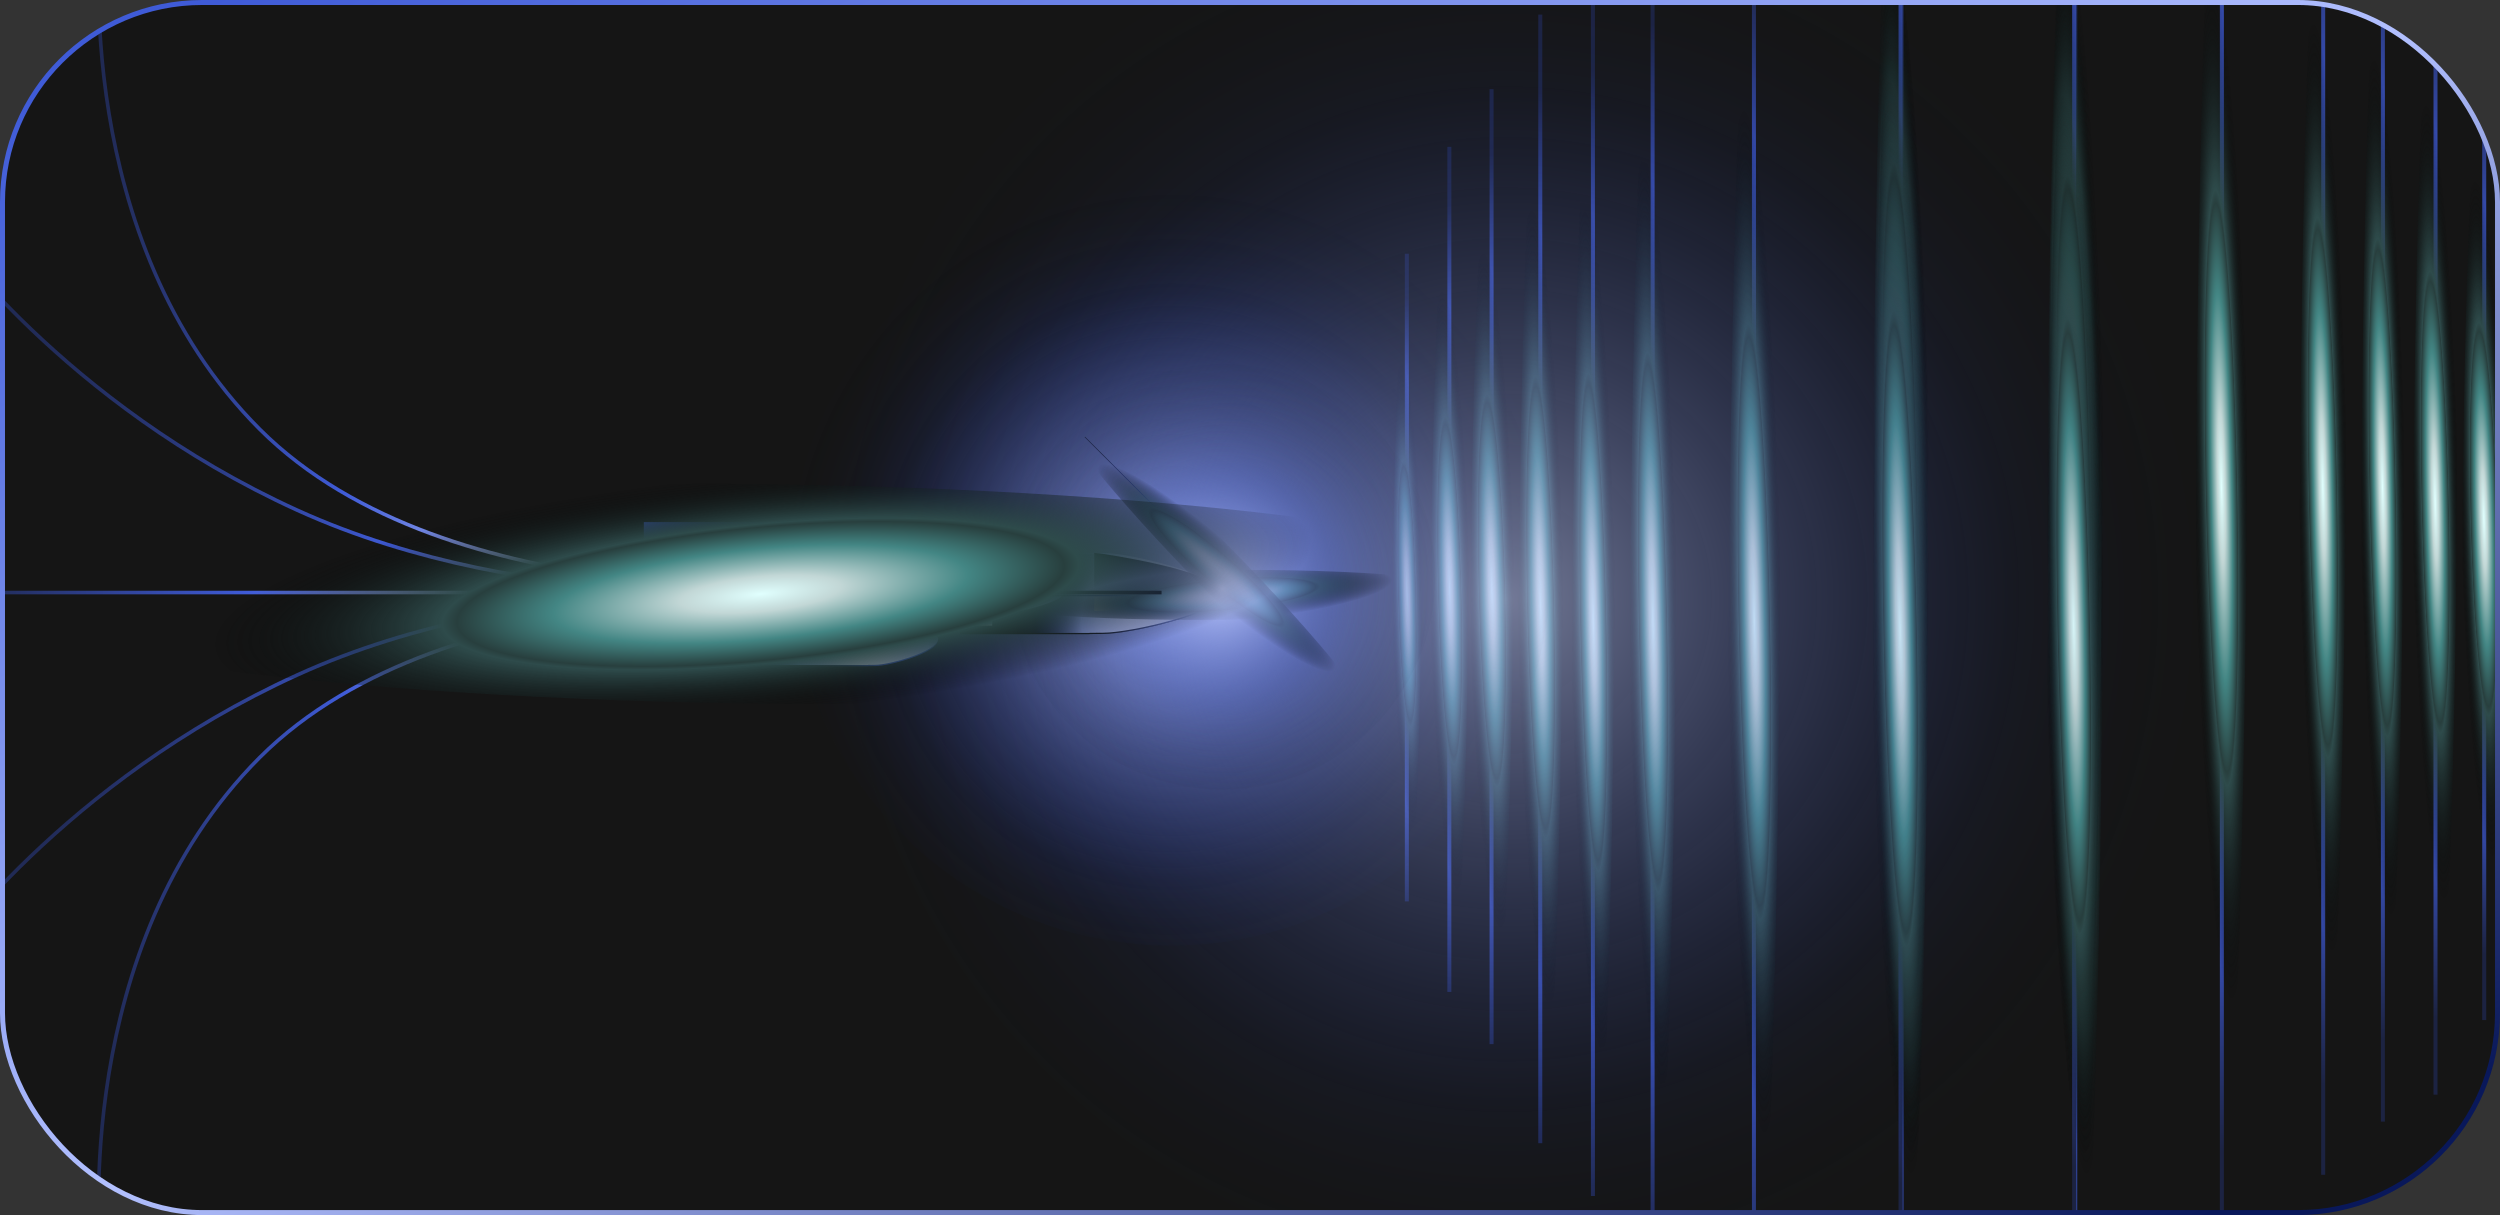 <svg xmlns="http://www.w3.org/2000/svg" width="1002" height="487" fill="none"><rect width="100%" height="100%" fill="#333333" stroke="none"/><g clip-path="url(#a)"><rect width="1000" height="485" x="1" y="1" fill="#151515" rx="80"/><path stroke="url(#b)" stroke-miterlimit="10" stroke-width="1.606" d="M563.864 101.687v259.581"/><path fill="url(#c)" d="M558.138 239.357c-.567 76.012 1.578 136.991 4.792 136.199 3.214-.791 6.279-63.053 6.847-139.065.567-76.012-1.579-136.991-4.793-136.2-3.213.792-6.279 63.053-6.846 139.066Z" style="mix-blend-mode:color-dodge"/><path stroke="url(#d)" stroke-miterlimit="10" stroke-width="1.606" d="M580.902 58.863v338.715"/><path fill="url(#e)" d="M573.431 238.5c-.74 99.185 2.059 178.754 6.253 177.721 4.194-1.032 8.194-82.275 8.934-181.46.74-99.185-2.06-178.753-6.253-177.72-4.194 1.032-8.194 82.274-8.934 181.459Z" style="mix-blend-mode:color-dodge"/><path stroke="url(#f)" stroke-miterlimit="10" stroke-width="1.606" d="M597.822 35.753V418.5"/><path fill="url(#g)" d="M589.38 238.742c-.836 112.08 2.327 201.992 7.066 200.825 4.739-1.167 9.259-92.971 10.095-205.05.837-112.079-2.327-201.992-7.066-200.825-4.739 1.167-9.258 92.971-10.095 205.05Z" style="mix-blend-mode:color-dodge"/><path stroke="url(#h)" stroke-miterlimit="10" stroke-width="1.606" d="M617.344 5.861v452.332"/><path fill="url(#i)" d="M608.707 245.754c-.856 132.456 2.38 238.714 7.229 237.335 4.848-1.379 9.472-109.873 10.328-242.328.856-132.456-2.381-238.714-7.229-237.335-4.849 1.379-9.473 109.873-10.328 242.328Z" style="mix-blend-mode:color-dodge"/><path stroke="url(#j)" stroke-miterlimit="10" stroke-width="1.606" d="M638.439-4.959V479.35"/><path fill="url(#k)" d="M630.076 251.892c-.828 141.819 2.306 255.589 7 254.112 4.694-1.476 9.171-117.639 10-259.458.828-141.819-2.305-255.588-7-254.112-4.694 1.476-9.171 117.64-10 259.458Z" style="mix-blend-mode:color-dodge"/><path stroke="url(#l)" stroke-miterlimit="10" stroke-width="1.606" d="M662.364-26.276v524.925"/><path fill="url(#m)" d="M653.3 252.116c-.898 153.713 2.499 277.024 7.587 275.424 5.088-1.6 9.94-127.506 10.838-281.218.898-153.713-2.498-277.024-7.586-275.424-5.088 1.6-9.941 127.506-10.839 281.218Z" style="mix-blend-mode:color-dodge"/><path stroke="url(#n)" stroke-miterlimit="10" stroke-width="1.606" d="M702.975-57.117v583.689"/><path fill="url(#o)" d="M692.897 252.442c-.999 170.92 2.778 308.035 8.436 306.256 5.657-1.779 11.053-141.78 12.052-312.7.998-170.92-2.779-308.035-8.436-306.256-5.658 1.78-11.053 141.78-12.052 312.7Z" style="mix-blend-mode:color-dodge"/><path stroke="url(#p)" stroke-miterlimit="10" stroke-width="1.606" d="M762.183-64.206v600.932"/><path fill="url(#q)" d="M751.807 254.496c-1.028 175.969 2.86 317.135 8.685 315.303 5.824-1.832 11.38-145.968 12.408-321.937 1.028-175.97-2.86-317.136-8.685-315.304-5.825 1.832-11.38 145.968-12.408 321.938Z" style="mix-blend-mode:color-dodge"/><path fill="url(#r)" d="M751.807 196.729c-1.028 175.969 2.86 317.136 8.685 315.304 5.825-1.832 11.38-145.968 12.408-321.938 1.028-175.97-2.86-317.135-8.685-315.303-5.825 1.831-11.38 145.968-12.408 321.937Z" style="mix-blend-mode:color-dodge"/><path stroke="url(#s)" stroke-miterlimit="10" stroke-width="1.606" d="M831.765-72.603V545.94"/><path fill="url(#t)" d="M821.084 255.44c-1.058 181.126 2.944 326.43 8.939 324.544 5.996-1.885 11.714-150.246 12.772-331.373 1.058-181.126-2.944-326.43-8.939-324.544-5.996 1.885-11.714 150.246-12.772 331.373Z" style="mix-blend-mode:color-dodge"/><path fill="url(#u)" d="M821.084 195.979c-1.058 181.126 2.944 326.43 8.94 324.544 5.995-1.885 11.713-150.246 12.771-331.373 1.058-181.126-2.944-326.43-8.939-324.544-5.996 1.885-11.714 150.246-12.772 331.373Z" style="mix-blend-mode:color-dodge"/><path stroke="url(#v)" stroke-miterlimit="10" stroke-width="1.606" d="M1029.63 342.903V83.322"/><path stroke="url(#w)" stroke-miterlimit="10" stroke-width="1.606" d="M1012.6 385.728V47.013"/><path stroke="url(#x)" stroke-miterlimit="10" stroke-width="1.606" d="M995.675 408.838V26.09"/><path fill="url(#y)" d="M1004.12 205.849c.83-112.08-2.33-201.992-7.069-200.825-4.739 1.167-9.258 92.971-10.095 205.05-.836 112.08 2.327 201.992 7.066 200.825 4.739-1.167 9.258-92.971 10.098-205.05Z" style="mix-blend-mode:color-dodge"/><path stroke="url(#z)" stroke-miterlimit="10" stroke-width="1.606" d="M976.154 438.73V-13.603"/><path fill="url(#A)" d="M984.791 198.836c.856-132.455-2.381-238.714-7.229-237.335-4.849 1.38-9.473 109.873-10.329 242.329-.856 132.455 2.381 238.713 7.23 237.334 4.848-1.378 9.472-109.873 10.328-242.328Z" style="mix-blend-mode:color-dodge"/><path stroke="url(#B)" stroke-miterlimit="10" stroke-width="1.606" d="M955.059 449.548V-34.759"/><path fill="url(#C)" d="M963.421 192.697c.829-141.818-2.305-255.588-6.999-254.112-4.694 1.477-9.171 117.64-10 259.459-.829 141.818 2.305 255.588 6.999 254.112 4.695-1.476 9.172-117.64 10-259.459Z" style="mix-blend-mode:color-dodge"/><path stroke="url(#D)" stroke-miterlimit="10" stroke-width="1.606" d="m931.133 470.866.001-524.925"/><path fill="url(#E)" d="M940.198 192.475c.898-153.713-2.499-277.024-7.587-275.424-5.088 1.6-9.94 127.506-10.839 281.219-.898 153.712 2.499 277.024 7.587 275.423 5.088-1.6 9.94-127.506 10.839-281.218Z" style="mix-blend-mode:color-dodge"/><path stroke="url(#F)" stroke-miterlimit="10" stroke-width="1.606" d="M890.522 501.707V-81.981"/><path fill="url(#G)" d="M900.601 192.149c.998-170.92-2.778-308.036-8.436-306.256-5.657 1.779-11.053 141.78-12.052 312.699-.999 170.92 2.778 308.036 8.436 306.257 5.657-1.78 11.053-141.78 12.052-312.7Z" style="mix-blend-mode:color-dodge"/><path stroke="url(#H)" stroke-miterlimit="10" stroke-width="1.606" d="M831.314 508.796V-92.136"/><path fill="url(#I)" d="M841.691 190.094c1.028-175.97-2.86-317.135-8.685-315.304-5.825 1.832-11.38 145.969-12.408 321.938-1.028 175.969 2.86 317.136 8.685 315.304 5.824-1.832 11.38-145.969 12.408-321.938Z" style="mix-blend-mode:color-dodge"/><path fill="url(#J)" d="M841.691 247.861c1.028-175.97-2.861-317.136-8.685-315.304-5.825 1.832-11.38 145.968-12.408 321.938-1.028 175.969 2.86 317.135 8.685 315.303 5.824-1.832 11.38-145.968 12.408-321.937Z" style="mix-blend-mode:color-dodge"/><path stroke="url(#K)" stroke-miterlimit="10" stroke-width="1.606" d="M761.733 517.193v-618.544"/><path fill="url(#L)" d="M772.414 189.15c1.058-181.126-2.944-326.43-8.94-324.544-5.995 1.885-11.713 150.246-12.771 331.373-1.059 181.126 2.944 326.43 8.939 324.544 5.996-1.885 11.714-150.246 12.772-331.373Z" style="mix-blend-mode:color-dodge"/><path fill="url(#M)" d="M772.414 248.611c1.058-181.126-2.944-326.43-8.94-324.544-5.995 1.885-11.713 150.246-12.772 331.373-1.058 181.126 2.945 326.43 8.94 324.544 5.995-1.885 11.713-150.246 12.772-331.373Z" style="mix-blend-mode:color-dodge"/><ellipse cx="469.3" cy="227.009" fill="url(#N)" rx="152.3" ry="152.009" style="mix-blend-mode:color-dodge"/><circle cx="618.965" cy="230.308" r="281.965" fill="url(#O)" opacity=".55" style="mix-blend-mode:color-dodge" transform="rotate(90 618.965 230.308)"/><path fill="#151617" d="m398.505 246.328 2.881-.023c5.696 0 25.146-4.421 25.146-8.495 0-3.606-19.45-8.493-25.146-8.493H293.348v17.043h105.157v-.032Z"/><path fill="url(#P)" d="m398.505 246.328 2.881-.023c5.696 0 25.146-4.421 25.146-8.495 0-3.606-19.45-8.493-25.146-8.493H293.348v17.043h105.157v-.032Z"/><path fill="#151617" d="m436.681 254.13 5.474-.043c10.817 0 47.759-8.327 47.759-15.997 0-6.791-36.942-15.993-47.759-15.993h-57.344v32.092h51.87v-.059Z"/><path fill="url(#Q)" d="m436.681 254.13 5.474-.043c10.817 0 47.759-8.327 47.759-15.997 0-6.791-36.942-15.993-47.759-15.993h-57.344v32.092h51.87v-.059Z"/><path fill="#151617" d="m348.051 230.082 2.872-.029c5.676 0 25.063-5.412 25.063-10.398 0-4.414-19.387-10.395-25.063-10.395h-92.877v20.86h90.005v-.038Z"/><path fill="url(#R)" d="m348.051 230.082 2.872-.029c5.676 0 25.063-5.412 25.063-10.398 0-4.414-19.387-10.395-25.063-10.395h-92.877v20.86h90.005v-.038Z"/><path fill="#151617" d="m347.967 266.987 2.881-.028c5.693 0 25.138-5.413 25.138-10.398 0-4.414-19.445-10.396-25.138-10.396h-93.604v20.86h90.723v-.038Z"/><path fill="url(#S)" d="m347.967 266.987 2.881-.028c5.693 0 25.138-5.413 25.138-10.398 0-4.414-19.445-10.396-25.138-10.396h-93.604v20.86h90.723v-.038Z"/><path fill="#151617" d="M438.566 245.364v-23.267c4.9.302 47.336 7.282 47.336 13.627 0 5.077-36.04 9.64-47.336 9.64Z"/><path fill="url(#T)" d="M438.566 245.364v-23.267c4.9.302 47.336 7.282 47.336 13.627 0 5.077-36.04 9.64-47.336 9.64Z"/><path fill="#151617" d="M293.293 235.735v5.616h-22.465v-5.616z"/><path fill="url(#U)" d="M293.293 235.735h5.616V258.2h-5.616z" transform="rotate(90 293.293 235.735)"/><path fill="#fff" d="M392.447 246.899a.6.6 0 0 0 .146-.186.515.515 0 0 0 .054-.237l-.006-1.42-1.327.005.005 1.377a.609.609 0 0 0 .194.449.673.673 0 0 0 .463.181.76.76 0 0 0 .471-.169Zm.8-.362a.606.606 0 0 0 .333.318c.082.031.17.046.258.044a.68.68 0 0 0 .461-.158.521.521 0 0 0 .179-.403l-.005-1.289-1.279.005.005 1.254a.532.532 0 0 0 .048.229Z"/><path fill="#fff" d="m397.613 241.353-9.467.035.035 9.389 9.467-.036-.035-9.388Zm-6.234 6.305a1.058 1.058 0 0 1-.353-.284 1.292 1.292 0 0 1-.223-.421 1.735 1.735 0 0 1-.078-.516l-.008-2.055 4.346-.016.008 2.222a.836.836 0 0 1-.096.407.998.998 0 0 1-.253.31 1.146 1.146 0 0 1-.354.199 1.188 1.188 0 0 1-.998-.087.992.992 0 0 1-.415-.456c-.063.234-.203.44-.398.586-.204.15-.452.228-.706.222a1.028 1.028 0 0 1-.472-.108v-.003Z"/><g style="mix-blend-mode:color-dodge"><path fill="url(#V)" d="m398.505 245.83 2.881-.023c5.695 0 25.145-4.421 25.145-8.495 0-3.606-19.45-8.493-25.145-8.493H293.348v17.043h105.157v-.032Z"/><path fill="url(#W)" d="m436.682 253.633 5.473-.043c10.817 0 47.759-8.327 47.759-15.997 0-6.791-36.942-15.993-47.759-15.993h-57.344v32.092h51.871v-.059Z"/><path fill="url(#X)" d="m348.051 230.018 2.872-.028c5.677 0 25.063-5.412 25.063-10.398 0-4.414-19.386-10.396-25.063-10.396h-92.876v20.86h90.004v-.038Z"/><path fill="url(#Y)" d="m347.967 266.49 2.881-.028c5.693 0 25.138-5.413 25.138-10.398 0-4.414-19.445-10.396-25.138-10.396h-93.604v20.86h90.723v-.038Z"/><path fill="url(#Z)" d="M438.566 244.867V221.6c4.9.302 47.336 7.282 47.336 13.627 0 5.077-36.04 9.64-47.336 9.64Z"/><path fill="url(#aa)" d="M293.293 235.237h5.616v22.465h-5.616z" transform="rotate(90 293.293 235.237)"/><path fill="url(#ab)" d="M392.447 246.401a.6.6 0 0 0 .146-.186.515.515 0 0 0 .054-.237l-.006-1.42-1.327.005.005 1.377a.609.609 0 0 0 .194.449.673.673 0 0 0 .463.181.766.766 0 0 0 .471-.169Z"/><path fill="url(#ac)" d="M393.247 246.039a.63.63 0 0 0 .131.188.584.584 0 0 0 .202.13c.082.031.17.046.258.044a.685.685 0 0 0 .461-.158.5.5 0 0 0 .178-.403l-.005-1.289-1.278.005.004 1.254c0 .079.016.157.049.229Z"/><path fill="url(#ad)" d="m397.613 240.854-9.467.036.035 9.389 9.467-.036-.035-9.389Zm-6.234 6.306a1.058 1.058 0 0 1-.353-.284 1.292 1.292 0 0 1-.223-.421 1.735 1.735 0 0 1-.078-.516l-.008-2.055 4.346-.016.008 2.222a.836.836 0 0 1-.096.407 1.01 1.01 0 0 1-.253.31 1.146 1.146 0 0 1-.354.199 1.188 1.188 0 0 1-.998-.087.996.996 0 0 1-.415-.456c-.063.234-.203.44-.398.586-.204.15-.452.228-.706.222a1.028 1.028 0 0 1-.472-.108v-.003Z"/></g><path stroke="url(#ae)" stroke-miterlimit="10" stroke-width=".4" d="M415.218 238.766h78.635"/><path fill="url(#af)" d="M491.973 248.399c56.535-.61 101.373-5.566 100.148-11.068-1.226-5.502-48.05-9.467-104.586-8.857-56.535.611-101.373 5.566-100.148 11.069 1.226 5.502 48.05 9.467 104.586 8.856Z" style="mix-blend-mode:color-dodge"/><path stroke="url(#ag)" stroke-miterlimit="10" stroke-width=".263" d="m434.798 175.117 76.055 76.054"/><path fill="url(#ah)" d="M482.251 235.661c36.176 36.841 67.911 63.081 70.88 58.609 2.969-4.472-23.95-37.963-60.127-74.804-36.176-36.841-67.91-63.081-70.88-58.609-2.969 4.472 23.95 37.962 60.127 74.804Z" style="mix-blend-mode:color-dodge"/><circle cx="489.896" cy="231.157" r="85.356" fill="url(#ai)" style="mix-blend-mode:color-dodge"/><path stroke="url(#aj)" stroke-miterlimit="10" stroke-width="1.456" d="M465.555 237.483H-8.984"/><path stroke="url(#ak)" stroke-miterlimit="10" stroke-width="1.456" d="M335.624 233.888s-155.531 14.14-231.529-61.858C28.097 96.031 40.212-24.397 40.212-24.397"/><path stroke="url(#al)" stroke-miterlimit="10" stroke-width="1.456" d="M335.624 241.741S180.093 227.602 104.095 303.6c-75.998 75.998-63.884 196.426-63.884 196.426"/><path stroke="url(#am)" stroke-miterlimit="10" stroke-width="1.456" d="M324.457 239.054s-110.968-11.402-205.226 31.43C24.973 313.315-24.007 383.868-24.007 383.868"/><path stroke="url(#an)" stroke-miterlimit="10" stroke-width="1.456" d="M324.457 235.953s-110.968 11.402-205.226-31.429C24.973 161.693-24.007 91.14-24.007 91.14"/><path fill="url(#ao)" d="M296.033 193.939c-183.08-1.667-327.51 16.727-322.592 41.084 4.918 24.356 157.32 45.451 340.401 47.117 183.08 1.667 327.51-16.727 322.592-41.084-4.918-24.356-157.32-45.451-340.401-47.117Z" style="mix-blend-mode:color-dodge"/></g><rect width="1000" height="485" x="1" y="1" stroke="url(#ap)" stroke-miterlimit="10" stroke-width="2" rx="80"/><defs><radialGradient id="c" cx="0" cy="0" r="1" gradientTransform="rotate(88.533 159.926 408.26) scale(121.032 8.286)" gradientUnits="userSpaceOnUse"><stop stop-color="#E0FFFE"/><stop offset=".111" stop-color="#C2D7D6"/><stop offset=".287" stop-color="#438684"/><stop offset=".421" stop-color="#283F3E"/><stop offset=".441" stop-color="#2E4B4B"/><stop offset=".764" stop-opacity="0"/></radialGradient><radialGradient id="e" cx="0" cy="0" r="1" gradientTransform="rotate(88.533 169.121 416.371) scale(157.93 10.812)" gradientUnits="userSpaceOnUse"><stop stop-color="#E0FFFE"/><stop offset=".111" stop-color="#C2D7D6"/><stop offset=".287" stop-color="#438684"/><stop offset=".421" stop-color="#283F3E"/><stop offset=".441" stop-color="#2E4B4B"/><stop offset=".764" stop-opacity="0"/></radialGradient><radialGradient id="g" cx="0" cy="0" r="1" gradientTransform="rotate(88.533 177.588 425.06) scale(178.461 12.217)" gradientUnits="userSpaceOnUse"><stop stop-color="#E0FFFE"/><stop offset=".111" stop-color="#C2D7D6"/><stop offset=".287" stop-color="#438684"/><stop offset=".421" stop-color="#283F3E"/><stop offset=".441" stop-color="#2E4B4B"/><stop offset=".764" stop-opacity="0"/></radialGradient><radialGradient id="i" cx="0" cy="0" r="1" gradientTransform="matrix(4.674 210.836 -12.497 .277 617.487 243.278)" gradientUnits="userSpaceOnUse"><stop stop-color="#E0FFFE"/><stop offset=".111" stop-color="#C2D7D6"/><stop offset=".287" stop-color="#438684"/><stop offset=".421" stop-color="#283F3E"/><stop offset=".441" stop-color="#2E4B4B"/><stop offset=".764" stop-opacity="0"/></radialGradient><radialGradient id="k" cx="0" cy="0" r="1" gradientTransform="matrix(4.526 225.74 -12.101 .243 638.578 249.241)" gradientUnits="userSpaceOnUse"><stop stop-color="#E0FFFE"/><stop offset=".111" stop-color="#C2D7D6"/><stop offset=".287" stop-color="#438684"/><stop offset=".421" stop-color="#283F3E"/><stop offset=".441" stop-color="#2E4B4B"/><stop offset=".764" stop-opacity="0"/></radialGradient><radialGradient id="m" cx="0" cy="0" r="1" gradientTransform="matrix(4.906 244.672 -13.116 .263 662.514 249.242)" gradientUnits="userSpaceOnUse"><stop stop-color="#E0FFFE"/><stop offset=".111" stop-color="#C2D7D6"/><stop offset=".287" stop-color="#438684"/><stop offset=".421" stop-color="#283F3E"/><stop offset=".441" stop-color="#2E4B4B"/><stop offset=".764" stop-opacity="0"/></radialGradient><radialGradient id="o" cx="0" cy="0" r="1" gradientTransform="rotate(88.851 224.425 483.314) scale(272.117 14.587)" gradientUnits="userSpaceOnUse"><stop stop-color="#E0FFFE"/><stop offset=".111" stop-color="#C2D7D6"/><stop offset=".287" stop-color="#438684"/><stop offset=".421" stop-color="#283F3E"/><stop offset=".441" stop-color="#2E4B4B"/><stop offset=".764" stop-opacity="0"/></radialGradient><radialGradient id="q" cx="0" cy="0" r="1" gradientTransform="rotate(88.851 253.031 514.499) scale(280.156 15.018)" gradientUnits="userSpaceOnUse"><stop stop-color="#E0FFFE"/><stop offset=".111" stop-color="#C2D7D6"/><stop offset=".287" stop-color="#438684"/><stop offset=".421" stop-color="#283F3E"/><stop offset=".441" stop-color="#2E4B4B"/><stop offset=".764" stop-opacity="0"/></radialGradient><radialGradient id="r" cx="0" cy="0" r="1" gradientTransform="rotate(88.851 282.5 485.616) scale(280.156 15.018)" gradientUnits="userSpaceOnUse"><stop stop-color="#E0FFFE"/><stop offset=".111" stop-color="#C2D7D6"/><stop offset=".287" stop-color="#438684"/><stop offset=".421" stop-color="#283F3E"/><stop offset=".441" stop-color="#2E4B4B"/><stop offset=".764" stop-opacity="0"/></radialGradient><radialGradient id="t" cx="0" cy="0" r="1" gradientTransform="rotate(88.851 287.392 550.42) scale(288.366 15.458)" gradientUnits="userSpaceOnUse"><stop stop-color="#E0FFFE"/><stop offset=".111" stop-color="#C2D7D6"/><stop offset=".287" stop-color="#438684"/><stop offset=".421" stop-color="#283F3E"/><stop offset=".441" stop-color="#2E4B4B"/><stop offset=".764" stop-opacity="0"/></radialGradient><radialGradient id="u" cx="0" cy="0" r="1" gradientTransform="rotate(88.851 317.724 520.69) scale(288.366 15.458)" gradientUnits="userSpaceOnUse"><stop stop-color="#E0FFFE"/><stop offset=".111" stop-color="#C2D7D6"/><stop offset=".287" stop-color="#438684"/><stop offset=".421" stop-color="#283F3E"/><stop offset=".441" stop-color="#2E4B4B"/><stop offset=".764" stop-opacity="0"/></radialGradient><radialGradient id="y" cx="0" cy="0" r="1" gradientTransform="rotate(-91.467 599.111 -381.21) scale(178.461 12.217)" gradientUnits="userSpaceOnUse"><stop stop-color="#E0FFFE"/><stop offset=".111" stop-color="#C2D7D6"/><stop offset=".287" stop-color="#438684"/><stop offset=".421" stop-color="#283F3E"/><stop offset=".441" stop-color="#2E4B4B"/><stop offset=".764" stop-opacity="0"/></radialGradient><radialGradient id="A" cx="0" cy="0" r="1" gradientTransform="matrix(-4.674 -210.836 12.497 -.277 976.011 201.313)" gradientUnits="userSpaceOnUse"><stop stop-color="#E0FFFE"/><stop offset=".111" stop-color="#C2D7D6"/><stop offset=".287" stop-color="#438684"/><stop offset=".421" stop-color="#283F3E"/><stop offset=".441" stop-color="#2E4B4B"/><stop offset=".764" stop-opacity="0"/></radialGradient><radialGradient id="C" cx="0" cy="0" r="1" gradientTransform="matrix(-4.524 -225.74 12.101 -.242 954.916 195.352)" gradientUnits="userSpaceOnUse"><stop stop-color="#E0FFFE"/><stop offset=".111" stop-color="#C2D7D6"/><stop offset=".287" stop-color="#438684"/><stop offset=".421" stop-color="#283F3E"/><stop offset=".441" stop-color="#2E4B4B"/><stop offset=".764" stop-opacity="0"/></radialGradient><radialGradient id="E" cx="0" cy="0" r="1" gradientTransform="matrix(-4.905 -244.672 13.116 -.263 930.983 195.349)" gradientUnits="userSpaceOnUse"><stop stop-color="#E0FFFE"/><stop offset=".111" stop-color="#C2D7D6"/><stop offset=".287" stop-color="#438684"/><stop offset=".421" stop-color="#283F3E"/><stop offset=".441" stop-color="#2E4B4B"/><stop offset=".764" stop-opacity="0"/></radialGradient><radialGradient id="G" cx="0" cy="0" r="1" gradientTransform="matrix(-5.452 -272.062 14.584 -.292 890.351 195.348)" gradientUnits="userSpaceOnUse"><stop stop-color="#E0FFFE"/><stop offset=".111" stop-color="#C2D7D6"/><stop offset=".287" stop-color="#438684"/><stop offset=".421" stop-color="#283F3E"/><stop offset=".441" stop-color="#2E4B4B"/><stop offset=".764" stop-opacity="0"/></radialGradient><radialGradient id="I" cx="0" cy="0" r="1" gradientTransform="matrix(-5.615 -280.1 15.015 -.301 831.143 193.385)" gradientUnits="userSpaceOnUse"><stop stop-color="#E0FFFE"/><stop offset=".111" stop-color="#C2D7D6"/><stop offset=".287" stop-color="#438684"/><stop offset=".421" stop-color="#283F3E"/><stop offset=".441" stop-color="#2E4B4B"/><stop offset=".764" stop-opacity="0"/></radialGradient><radialGradient id="J" cx="0" cy="0" r="1" gradientTransform="matrix(-5.615 -280.1 15.015 -.301 831.142 251.151)" gradientUnits="userSpaceOnUse"><stop stop-color="#E0FFFE"/><stop offset=".111" stop-color="#C2D7D6"/><stop offset=".287" stop-color="#438684"/><stop offset=".421" stop-color="#283F3E"/><stop offset=".441" stop-color="#2E4B4B"/><stop offset=".764" stop-opacity="0"/></radialGradient><radialGradient id="L" cx="0" cy="0" r="1" gradientTransform="rotate(-91.148 475.136 -276.952) scale(288.366 15.458)" gradientUnits="userSpaceOnUse"><stop stop-color="#E0FFFE"/><stop offset=".111" stop-color="#C2D7D6"/><stop offset=".287" stop-color="#438684"/><stop offset=".421" stop-color="#283F3E"/><stop offset=".441" stop-color="#2E4B4B"/><stop offset=".764" stop-opacity="0"/></radialGradient><radialGradient id="M" cx="0" cy="0" r="1" gradientTransform="matrix(-5.777 -288.308 15.455 -.31 761.552 252)" gradientUnits="userSpaceOnUse"><stop stop-color="#E0FFFE"/><stop offset=".111" stop-color="#C2D7D6"/><stop offset=".287" stop-color="#438684"/><stop offset=".421" stop-color="#283F3E"/><stop offset=".441" stop-color="#2E4B4B"/><stop offset=".764" stop-opacity="0"/></radialGradient><radialGradient id="N" cx="0" cy="0" r="1" gradientTransform="rotate(-172.177 242.692 101.569) scale(162.057 166.282)" gradientUnits="userSpaceOnUse"><stop stop-color="#C0CCFF"/><stop offset=".706" stop-color="#2F48B8" stop-opacity=".13"/><stop offset="1" stop-opacity="0"/></radialGradient><radialGradient id="O" cx="0" cy="0" r="1" gradientTransform="rotate(-180 314.406 122.774) scale(291.811)" gradientUnits="userSpaceOnUse"><stop stop-color="#C0CCFF"/><stop offset=".706" stop-color="#2F48B8" stop-opacity=".13"/><stop offset="1" stop-opacity="0"/></radialGradient><radialGradient id="V" cx="0" cy="0" r="1" gradientTransform="rotate(-164.497 212.276 93.253) scale(66.342 44.912)" gradientUnits="userSpaceOnUse"><stop stop-color="#ECF0FF"/><stop offset=".179" stop-color="#D5DDFF"/><stop offset=".45" stop-color="#A0B1FF"/><stop offset=".737" stop-color="#2F48B8" stop-opacity=".13"/><stop offset="1" stop-opacity="0"/></radialGradient><radialGradient id="W" cx="0" cy="0" r="1" gradientTransform="rotate(-146.501 267.766 51.579) scale(60.499 73.188)" gradientUnits="userSpaceOnUse"><stop stop-color="#ECF0FF"/><stop offset=".179" stop-color="#D5DDFF"/><stop offset=".45" stop-color="#A0B1FF"/><stop offset=".737" stop-color="#2F48B8" stop-opacity=".13"/><stop offset="1" stop-opacity="0"/></radialGradient><radialGradient id="X" cx="0" cy="0" r="1" gradientTransform="rotate(-159.024 193.274 79.387) scale(60.629 53.268)" gradientUnits="userSpaceOnUse"><stop stop-color="#ECF0FF"/><stop offset=".179" stop-color="#D5DDFF"/><stop offset=".45" stop-color="#A0B1FF"/><stop offset=".737" stop-color="#2F48B8" stop-opacity=".13"/><stop offset="1" stop-opacity="0"/></radialGradient><radialGradient id="Y" cx="0" cy="0" r="1" gradientTransform="rotate(-159.153 196.395 97.843) scale(60.989 53.314)" gradientUnits="userSpaceOnUse"><stop stop-color="#ECF0FF"/><stop offset=".179" stop-color="#D5DDFF"/><stop offset=".45" stop-color="#A0B1FF"/><stop offset=".737" stop-color="#2F48B8" stop-opacity=".13"/><stop offset="1" stop-opacity="0"/></radialGradient><radialGradient id="aa" cx="0" cy="0" r="1" gradientTransform="rotate(118.454 76.686 208.947) scale(12.265 13.504)" gradientUnits="userSpaceOnUse"><stop stop-color="#ECF0FF"/><stop offset=".179" stop-color="#D5DDFF"/><stop offset=".45" stop-color="#A0B1FF"/><stop offset=".737" stop-color="#2F48B8" stop-opacity=".13"/><stop offset="1" stop-opacity="0"/></radialGradient><radialGradient id="ab" cx="0" cy="0" r="1" gradientTransform="rotate(-107.167 286.837 -21.772) scale(2.186 1.602)" gradientUnits="userSpaceOnUse"><stop stop-color="#ECF0FF"/><stop offset=".179" stop-color="#D5DDFF"/><stop offset=".45" stop-color="#A0B1FF"/><stop offset=".737" stop-color="#2F48B8" stop-opacity=".13"/><stop offset="1" stop-opacity="0"/></radialGradient><radialGradient id="ac" cx="0" cy="0" r="1" gradientTransform="matrix(-.621 -1.921 1.463 -.473 394.145 245.749)" gradientUnits="userSpaceOnUse"><stop stop-color="#ECF0FF"/><stop offset=".179" stop-color="#D5DDFF"/><stop offset=".45" stop-color="#A0B1FF"/><stop offset=".737" stop-color="#2F48B8" stop-opacity=".13"/><stop offset="1" stop-opacity="0"/></radialGradient><radialGradient id="ad" cx="0" cy="0" r="1" gradientTransform="matrix(-4.581 -9.752 9.802 -4.605 395.174 246.942)" gradientUnits="userSpaceOnUse"><stop stop-color="#ECF0FF"/><stop offset=".179" stop-color="#D5DDFF"/><stop offset=".45" stop-color="#A0B1FF"/><stop offset=".737" stop-color="#2F48B8" stop-opacity=".13"/><stop offset="1" stop-opacity="0"/></radialGradient><radialGradient id="af" cx="0" cy="0" r="1" gradientTransform="matrix(89.196 -7.843 1.254 14.266 489.745 238.428)" gradientUnits="userSpaceOnUse"><stop stop-color="#E0FFFE"/><stop offset=".111" stop-color="#C2D7D6"/><stop offset=".287" stop-color="#438684"/><stop offset=".421" stop-color="#283F3E"/><stop offset=".441" stop-color="#2E4B4B"/><stop offset=".764" stop-opacity="0"/></radialGradient><radialGradient id="ah" cx="0" cy="0" r="1" gradientTransform="rotate(40.924 -61.126 767.218) scale(81.736 13.644)" gradientUnits="userSpaceOnUse"><stop stop-color="#E0FFFE"/><stop offset=".111" stop-color="#C2D7D6"/><stop offset=".287" stop-color="#438684"/><stop offset=".421" stop-color="#283F3E"/><stop offset=".441" stop-color="#2E4B4B"/><stop offset=".764" stop-opacity="0"/></radialGradient><radialGradient id="ai" cx="0" cy="0" r="1" gradientTransform="rotate(-172.162 253.024 101.105) scale(90.827 93.367)" gradientUnits="userSpaceOnUse"><stop stop-color="#C0CCFF"/><stop offset=".564" stop-color="#2F48B8" stop-opacity=".13"/><stop offset="1" stop-opacity="0"/></radialGradient><radialGradient id="ao" cx="0" cy="0" r="1" gradientTransform="matrix(-287.662 27.709 -6.073 -63.048 304.911 238.047)" gradientUnits="userSpaceOnUse"><stop stop-color="#E0FFFE"/><stop offset=".111" stop-color="#C2D7D6"/><stop offset=".287" stop-color="#438684"/><stop offset=".421" stop-color="#283F3E"/><stop offset=".441" stop-color="#2E4B4B"/><stop offset=".764" stop-opacity="0"/></radialGradient><linearGradient id="b" x1="569.373" x2="571.742" y1="114.514" y2="368.994" gradientUnits="userSpaceOnUse"><stop offset=".019" stop-color="#1C2342"/><stop offset=".213" stop-color="#3F5BD7"/><stop offset=".414" stop-color="#B2C0FF"/><stop offset=".497" stop-color="#D7DFFF"/><stop offset=".737" stop-color="#3F5BD7"/><stop offset="1" stop-color="#1C2342"/></linearGradient><linearGradient id="d" x1="588.091" x2="591.183" y1="75.6" y2="407.659" gradientUnits="userSpaceOnUse"><stop offset=".019" stop-color="#1C2342"/><stop offset=".213" stop-color="#3F5BD7"/><stop offset=".414" stop-color="#B2C0FF"/><stop offset=".497" stop-color="#D7DFFF"/><stop offset=".737" stop-color="#3F5BD7"/><stop offset="1" stop-color="#1C2342"/></linearGradient><linearGradient id="f" x1="605.946" x2="609.439" y1="54.666" y2="429.893" gradientUnits="userSpaceOnUse"><stop offset=".019" stop-color="#1C2342"/><stop offset=".213" stop-color="#3F5BD7"/><stop offset=".414" stop-color="#B2C0FF"/><stop offset=".497" stop-color="#D7DFFF"/><stop offset=".737" stop-color="#3F5BD7"/><stop offset="1" stop-color="#1C2342"/></linearGradient><linearGradient id="h" x1="625.656" x2="630.424" y1="28.213" y2="471.643" gradientUnits="userSpaceOnUse"><stop offset=".019" stop-color="#1C2342"/><stop offset=".213" stop-color="#3F5BD7"/><stop offset=".414" stop-color="#B2C0FF"/><stop offset=".497" stop-color="#D7DFFF"/><stop offset=".737" stop-color="#3F5BD7"/><stop offset="1" stop-color="#1C2342"/></linearGradient><linearGradient id="j" x1="646.487" x2="652.132" y1="18.973" y2="493.737" gradientUnits="userSpaceOnUse"><stop offset=".019" stop-color="#1C2342"/><stop offset=".213" stop-color="#3F5BD7"/><stop offset=".414" stop-color="#B2C0FF"/><stop offset=".497" stop-color="#D7DFFF"/><stop offset=".737" stop-color="#3F5BD7"/><stop offset="1" stop-color="#1C2342"/></linearGradient><linearGradient id="l" x1="671.087" x2="677.206" y1="-.338" y2="514.244" gradientUnits="userSpaceOnUse"><stop offset=".019" stop-color="#1C2342"/><stop offset=".213" stop-color="#3F5BD7"/><stop offset=".414" stop-color="#B2C0FF"/><stop offset=".497" stop-color="#D7DFFF"/><stop offset=".737" stop-color="#3F5BD7"/><stop offset="1" stop-color="#1C2342"/></linearGradient><linearGradient id="n" x1="712.674" x2="719.479" y1="-28.274" y2="543.912" gradientUnits="userSpaceOnUse"><stop offset=".019" stop-color="#1C2342"/><stop offset=".213" stop-color="#3F5BD7"/><stop offset=".414" stop-color="#B2C0FF"/><stop offset=".497" stop-color="#D7DFFF"/><stop offset=".737" stop-color="#3F5BD7"/><stop offset="1" stop-color="#1C2342"/></linearGradient><linearGradient id="p" x1="772.169" x2="779.174" y1="-34.512" y2="554.578" gradientUnits="userSpaceOnUse"><stop offset=".019" stop-color="#1C2342"/><stop offset=".213" stop-color="#3F5BD7"/><stop offset=".414" stop-color="#B2C0FF"/><stop offset=".497" stop-color="#D7DFFF"/><stop offset=".737" stop-color="#3F5BD7"/><stop offset="1" stop-color="#1C2342"/></linearGradient><linearGradient id="s" x1="842.043" x2="849.253" y1="-42.039" y2="564.317" gradientUnits="userSpaceOnUse"><stop offset=".019" stop-color="#1C2342"/><stop offset=".213" stop-color="#3F5BD7"/><stop offset=".414" stop-color="#B2C0FF"/><stop offset=".497" stop-color="#D7DFFF"/><stop offset=".737" stop-color="#3F5BD7"/><stop offset="1" stop-color="#1C2342"/></linearGradient><linearGradient id="v" x1="1024.12" x2="1021.76" y1="330.076" y2="75.596" gradientUnits="userSpaceOnUse"><stop offset=".019" stop-color="#1C2342"/><stop offset=".213" stop-color="#3F5BD7"/><stop offset=".414" stop-color="#B2C0FF"/><stop offset=".497" stop-color="#D7DFFF"/><stop offset=".737" stop-color="#3F5BD7"/><stop offset="1" stop-color="#1C2342"/></linearGradient><linearGradient id="w" x1="1005.41" x2="1002.32" y1="368.99" y2="36.932" gradientUnits="userSpaceOnUse"><stop offset=".019" stop-color="#1C2342"/><stop offset=".213" stop-color="#3F5BD7"/><stop offset=".414" stop-color="#B2C0FF"/><stop offset=".497" stop-color="#D7DFFF"/><stop offset=".737" stop-color="#3F5BD7"/><stop offset="1" stop-color="#1C2342"/></linearGradient><linearGradient id="x" x1="987.551" x2="984.058" y1="389.925" y2="14.698" gradientUnits="userSpaceOnUse"><stop offset=".019" stop-color="#1C2342"/><stop offset=".213" stop-color="#3F5BD7"/><stop offset=".414" stop-color="#B2C0FF"/><stop offset=".497" stop-color="#D7DFFF"/><stop offset=".737" stop-color="#3F5BD7"/><stop offset="1" stop-color="#1C2342"/></linearGradient><linearGradient id="z" x1="967.842" x2="963.073" y1="416.378" y2="-27.052" gradientUnits="userSpaceOnUse"><stop offset=".019" stop-color="#1C2342"/><stop offset=".213" stop-color="#3F5BD7"/><stop offset=".414" stop-color="#B2C0FF"/><stop offset=".497" stop-color="#D7DFFF"/><stop offset=".737" stop-color="#3F5BD7"/><stop offset="1" stop-color="#1C2342"/></linearGradient><linearGradient id="B" x1="947.011" x2="941.365" y1="425.617" y2="-49.147" gradientUnits="userSpaceOnUse"><stop offset=".019" stop-color="#1C2342"/><stop offset=".213" stop-color="#3F5BD7"/><stop offset=".414" stop-color="#B2C0FF"/><stop offset=".497" stop-color="#D7DFFF"/><stop offset=".737" stop-color="#3F5BD7"/><stop offset="1" stop-color="#1C2342"/></linearGradient><linearGradient id="D" x1="922.411" x2="916.292" y1="444.927" y2="-69.654" gradientUnits="userSpaceOnUse"><stop offset=".019" stop-color="#1C2342"/><stop offset=".213" stop-color="#3F5BD7"/><stop offset=".414" stop-color="#B2C0FF"/><stop offset=".497" stop-color="#D7DFFF"/><stop offset=".737" stop-color="#3F5BD7"/><stop offset="1" stop-color="#1C2342"/></linearGradient><linearGradient id="F" x1="880.823" x2="874.019" y1="472.865" y2="-99.321" gradientUnits="userSpaceOnUse"><stop offset=".019" stop-color="#1C2342"/><stop offset=".213" stop-color="#3F5BD7"/><stop offset=".414" stop-color="#B2C0FF"/><stop offset=".497" stop-color="#D7DFFF"/><stop offset=".737" stop-color="#3F5BD7"/><stop offset="1" stop-color="#1C2342"/></linearGradient><linearGradient id="H" x1="821.329" x2="814.324" y1="479.102" y2="-109.988" gradientUnits="userSpaceOnUse"><stop offset=".019" stop-color="#1C2342"/><stop offset=".213" stop-color="#3F5BD7"/><stop offset=".414" stop-color="#B2C0FF"/><stop offset=".497" stop-color="#D7DFFF"/><stop offset=".737" stop-color="#3F5BD7"/><stop offset="1" stop-color="#1C2342"/></linearGradient><linearGradient id="K" x1="751.455" x2="744.245" y1="486.628" y2="-119.727" gradientUnits="userSpaceOnUse"><stop offset=".019" stop-color="#1C2342"/><stop offset=".213" stop-color="#3F5BD7"/><stop offset=".414" stop-color="#B2C0FF"/><stop offset=".497" stop-color="#D7DFFF"/><stop offset=".737" stop-color="#3F5BD7"/><stop offset="1" stop-color="#1C2342"/></linearGradient><linearGradient id="P" x1="398.584" x2="387.761" y1="247.618" y2="204.875" gradientUnits="userSpaceOnUse"><stop stop-color="#3F5BD7"/><stop offset=".247" stop-color="#191C26" stop-opacity=".06"/><stop offset=".508" stop-opacity=".06"/><stop offset="1" stop-color="#3F5BD7"/></linearGradient><linearGradient id="Q" x1="467.859" x2="429.948" y1="256.558" y2="193.814" gradientUnits="userSpaceOnUse"><stop stop-color="#3F5BD7"/><stop offset=".247" stop-color="#191C26" stop-opacity=".06"/><stop offset=".508" stop-opacity=".06"/><stop offset="1" stop-color="#3F5BD7"/></linearGradient><linearGradient id="R" x1="351.237" x2="333.879" y1="231.659" y2="182.062" gradientUnits="userSpaceOnUse"><stop stop-color="#3F5BD7"/><stop offset=".247" stop-color="#191C26" stop-opacity=".06"/><stop offset=".508" stop-opacity=".06"/><stop offset="1" stop-color="#3F5BD7"/></linearGradient><linearGradient id="S" x1="351.069" x2="333.802" y1="268.565" y2="218.895" gradientUnits="userSpaceOnUse"><stop stop-color="#3F5BD7"/><stop offset=".247" stop-color="#191C26" stop-opacity=".06"/><stop offset=".508" stop-opacity=".06"/><stop offset="1" stop-color="#3F5BD7"/></linearGradient><linearGradient id="T" x1="475.969" x2="444.933" y1="247.081" y2="215.171" gradientUnits="userSpaceOnUse"><stop stop-color="#3F5BD7"/><stop offset=".247" stop-color="#191C26" stop-opacity=".06"/><stop offset=".508" stop-opacity=".06"/><stop offset="1" stop-color="#3F5BD7"/></linearGradient><linearGradient id="U" x1="299.323" x2="287.282" y1="240.449" y2="246.406" gradientUnits="userSpaceOnUse"><stop stop-color="#3F5BD7"/><stop offset=".247" stop-color="#191C26" stop-opacity=".06"/><stop offset=".508" stop-opacity=".06"/><stop offset="1" stop-color="#3F5BD7"/></linearGradient><linearGradient id="Z" x1="476.769" x2="478.917" y1="251.45" y2="214.065" gradientUnits="userSpaceOnUse"><stop stop-color="#ECF0FF"/><stop offset=".179" stop-color="#D5DDFF"/><stop offset=".354" stop-color="#A0B1FF"/><stop offset=".737" stop-color="#010101"/><stop offset="1"/></linearGradient><linearGradient id="ae" x1="419.103" x2="533.409" y1="236.731" y2="189.887" gradientUnits="userSpaceOnUse"><stop offset=".019" stop-color="#1C2342"/><stop offset=".213" stop-color="#3F5BD7"/><stop offset=".414" stop-color="#B2C0FF"/><stop offset=".497" stop-color="#D7DFFF"/><stop offset=".737" stop-color="#3F5BD7"/><stop offset="1" stop-color="#1C2342"/></linearGradient><linearGradient id="ag" x1="440.525" x2="596.385" y1="176.906" y2="242.153" gradientUnits="userSpaceOnUse"><stop offset=".019" stop-color="#1C2342"/><stop offset=".213" stop-color="#3F5BD7"/><stop offset=".414" stop-color="#B2C0FF"/><stop offset=".497" stop-color="#D7DFFF"/><stop offset=".737" stop-color="#3F5BD7"/><stop offset="1" stop-color="#1C2342"/></linearGradient><linearGradient id="aj" x1="442.106" x2="-23.12" y1="249.766" y2="253.318" gradientUnits="userSpaceOnUse"><stop offset=".019" stop-color="#1C2342"/><stop offset=".213" stop-color="#3F5BD7"/><stop offset=".414" stop-color="#B2C0FF"/><stop offset=".497" stop-color="#D7DFFF"/><stop offset=".737" stop-color="#3F5BD7"/><stop offset="1" stop-color="#1C2342"/></linearGradient><linearGradient id="ak" x1="439.6" x2="27.695" y1="-13.522" y2="-10.377" gradientUnits="userSpaceOnUse"><stop offset=".019" stop-color="#1C2342"/><stop offset=".213" stop-color="#3F5BD7"/><stop offset=".414" stop-color="#B2C0FF"/><stop offset=".497" stop-color="#D7DFFF"/><stop offset=".737" stop-color="#3F5BD7"/><stop offset="1" stop-color="#1C2342"/></linearGradient><linearGradient id="al" x1="439.6" x2="27.695" y1="489.151" y2="486.006" gradientUnits="userSpaceOnUse"><stop offset=".019" stop-color="#1C2342"/><stop offset=".213" stop-color="#3F5BD7"/><stop offset=".414" stop-color="#B2C0FF"/><stop offset=".497" stop-color="#D7DFFF"/><stop offset=".737" stop-color="#3F5BD7"/><stop offset="1" stop-color="#1C2342"/></linearGradient><linearGradient id="am" x1="283.733" x2="96.218" y1="385.6" y2="228.601" gradientUnits="userSpaceOnUse"><stop offset=".019" stop-color="#1C2342"/><stop offset=".213" stop-color="#3F5BD7"/><stop offset=".414" stop-color="#B2C0FF"/><stop offset=".497" stop-color="#D7DFFF"/><stop offset=".737" stop-color="#3F5BD7"/><stop offset="1" stop-color="#1C2342"/></linearGradient><linearGradient id="an" x1="283.733" x2="96.218" y1="89.408" y2="246.407" gradientUnits="userSpaceOnUse"><stop offset=".019" stop-color="#1C2342"/><stop offset=".213" stop-color="#3F5BD7"/><stop offset=".414" stop-color="#B2C0FF"/><stop offset=".497" stop-color="#D7DFFF"/><stop offset=".737" stop-color="#3F5BD7"/><stop offset="1" stop-color="#1C2342"/></linearGradient><linearGradient id="ap" x1="207.246" x2="566.338" y1="-61.13" y2="648.313" gradientUnits="userSpaceOnUse"><stop stop-color="#3F5BD7"/><stop offset=".511" stop-color="#B2C0FF"/><stop offset="1" stop-color="#09185A"/></linearGradient><clipPath id="a"><rect width="1000" height="485" x="1" y="1" fill="#fff" rx="80"/></clipPath></defs></svg>